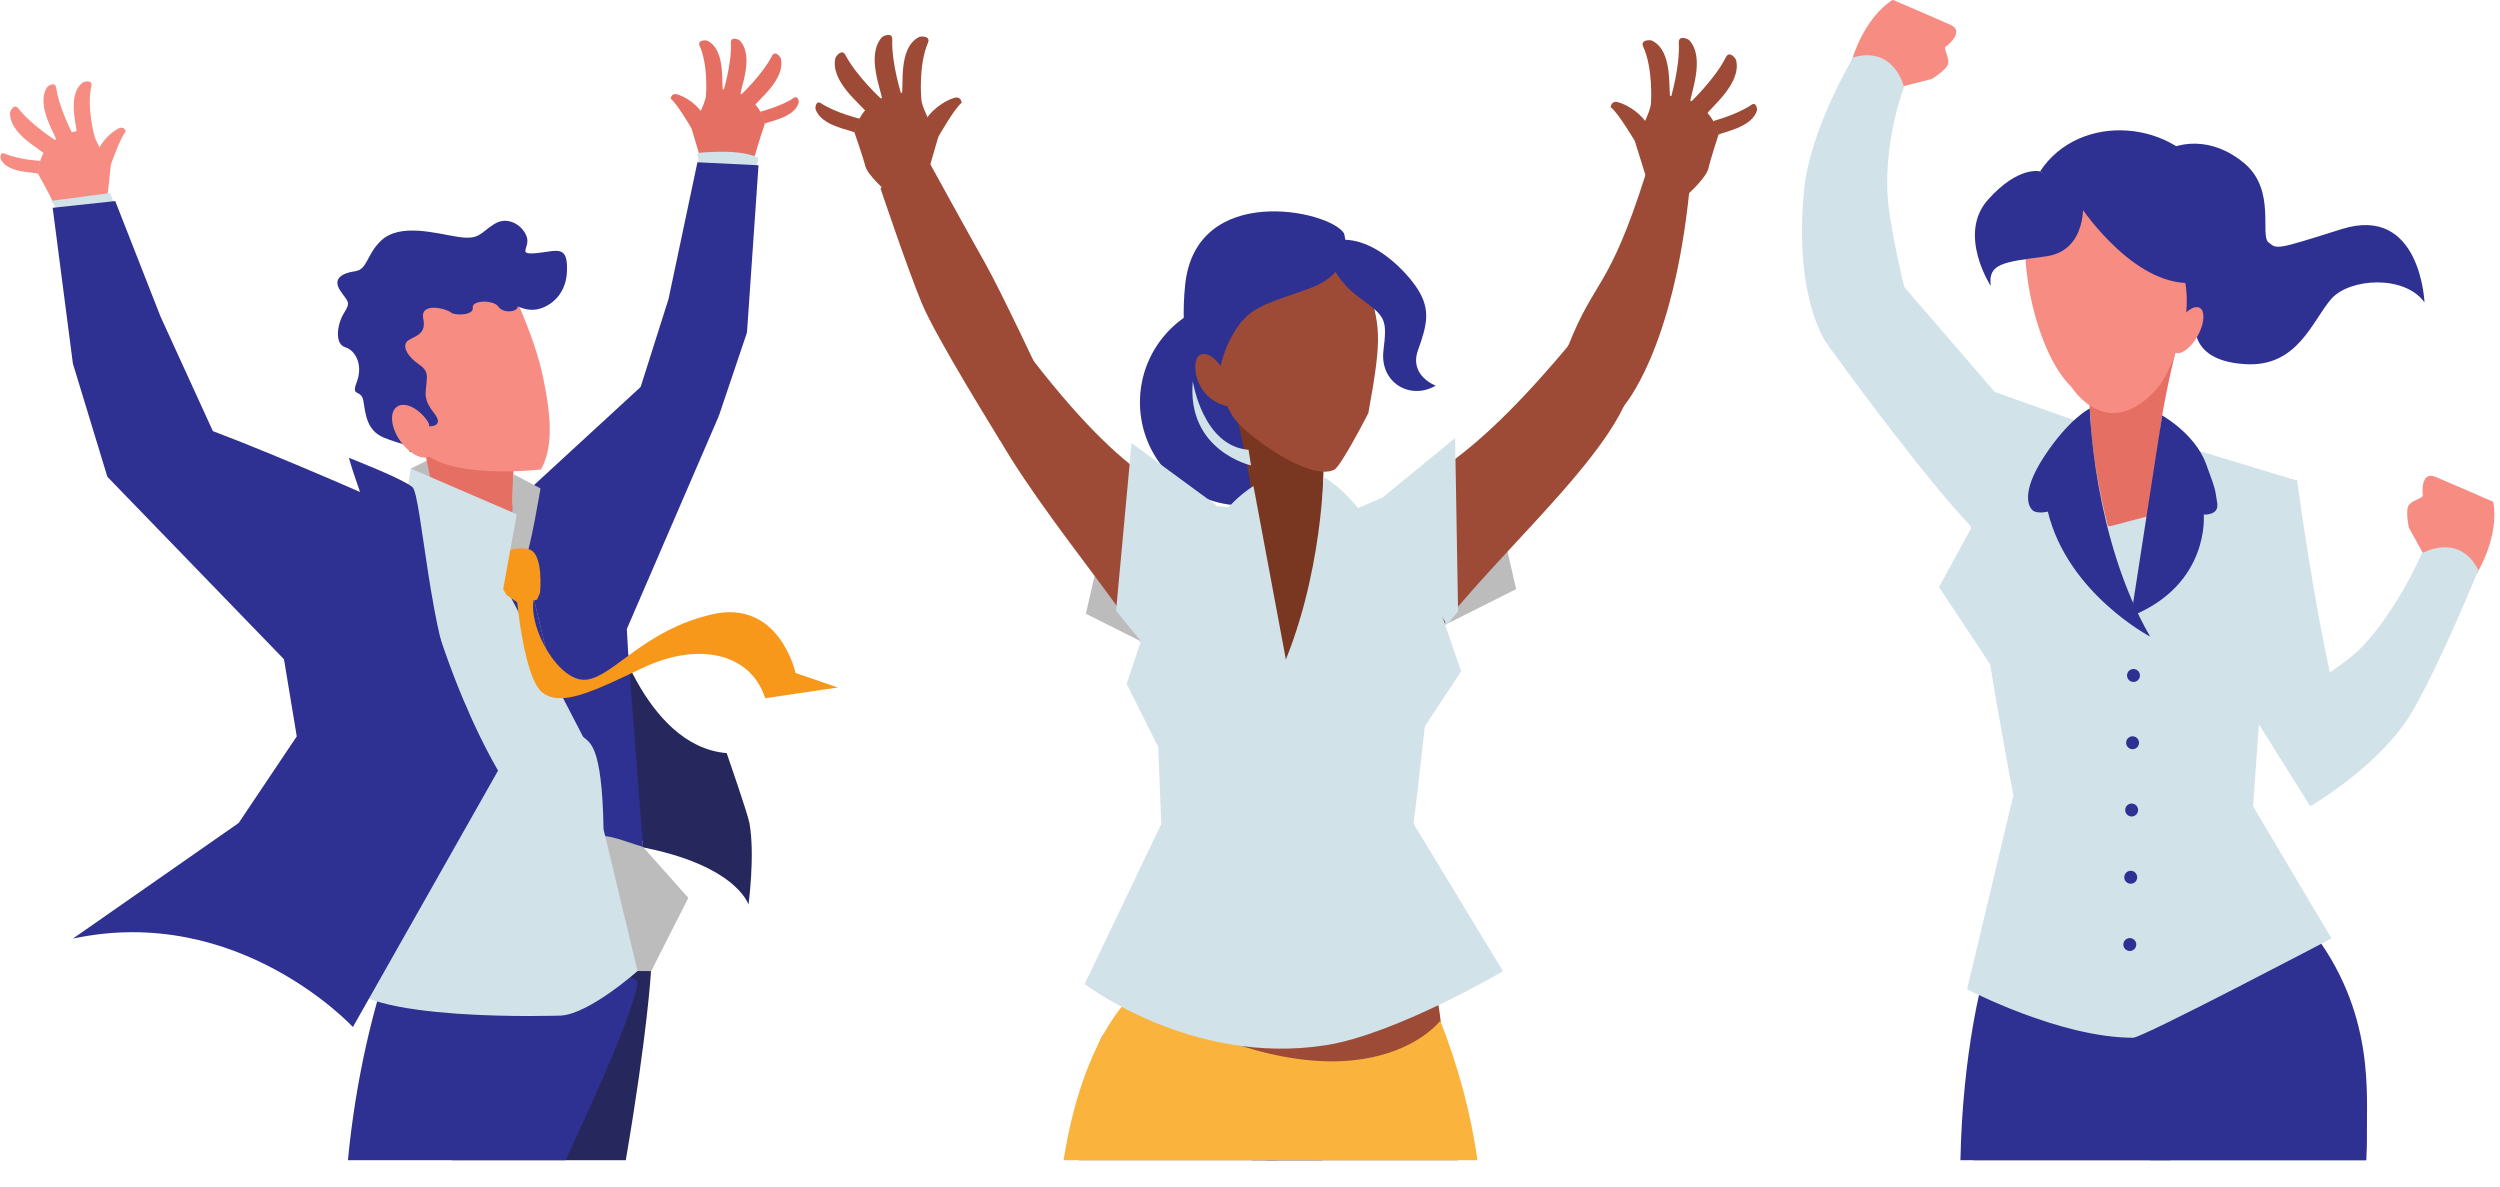 <?xml version="1.0" encoding="UTF-8"?><svg xmlns="http://www.w3.org/2000/svg" xmlns:xlink="http://www.w3.org/1999/xlink" height="313.6" preserveAspectRatio="xMidYMid meet" version="1.0" viewBox="7.9 38.0 660.7 313.6" width="660.7" zoomAndPan="magnify"><defs><clipPath id="a"><path d="M 127 294 L 180 294 L 180 344.609 L 127 344.609 Z M 127 294"/></clipPath><clipPath id="b"><path d="M 99 273 L 177 273 L 177 344.609 L 99 344.609 Z M 99 273"/></clipPath><clipPath id="c"><path d="M 342 283 L 394 283 L 394 344.609 L 342 344.609 Z M 342 283"/></clipPath><clipPath id="d"><path d="M 292 300 L 366 300 L 366 344.609 L 292 344.609 Z M 292 300"/></clipPath><clipPath id="e"><path d="M 303 303 L 390 303 L 390 344.609 L 303 344.609 Z M 303 303"/></clipPath><clipPath id="f"><path d="M 288 301 L 399 301 L 399 344.609 L 288 344.609 Z M 288 301"/></clipPath><clipPath id="g"><path d="M 529 270 L 582 270 L 582 344.609 L 529 344.609 Z M 529 270"/></clipPath><clipPath id="h"><path d="M 557 282 L 634 282 L 634 344.609 L 557 344.609 Z M 557 282"/></clipPath><clipPath id="i"><path d="M 526 275 L 634 275 L 634 344.609 L 526 344.609 Z M 526 275"/></clipPath></defs><g><g id="change1_1"><path d="M 36.301 89.973 L 37.199 81.492 C 37.199 81.492 33.367 76.254 32.824 73.762 C 32.281 71.258 18.555 71.867 17.934 83.891 C 17.934 83.891 20.953 89.266 21.797 91.141 C 22.641 93.012 27.301 95.828 27.301 95.828 L 36.301 89.973" fill="#f68c82"/></g><g id="change1_2"><path d="M 27.164 73.535 C 27.164 73.535 23.535 66.707 22.758 61.223 C 22.492 59.375 20.531 60.742 20.301 61.098 C 17.324 65.898 22.543 73.48 22.844 75.195 L 27.164 73.535" fill="#f68c82"/></g><g id="change1_3"><path d="M 22.684 75.168 C 22.684 75.168 16.148 71.035 12.754 66.66 C 11.609 65.188 10.582 67.352 10.559 67.77 C 10.344 73.414 18.645 77.41 19.754 78.754 L 22.684 75.168" fill="#f68c82"/></g><g id="change1_4"><path d="M 18.539 80.535 C 18.539 80.535 12.859 80.207 9.117 78.598 C 7.855 78.055 7.965 79.816 8.105 80.098 C 9.98 83.801 16.738 83.422 17.934 83.891 L 18.539 80.535" fill="#f68c82"/></g><g id="change1_5"><path d="M 32.805 73.762 C 32.805 73.762 30.77 66.188 32.047 60.805 C 32.477 58.988 30.152 59.539 29.805 59.793 C 25.281 63.168 28.527 72.016 28.18 73.719 L 32.805 73.762" fill="#f68c82"/></g><g id="change1_6"><path d="M 37.199 81.492 C 37.199 81.492 39.719 74.285 41.141 72.75 C 41.141 72.75 40.734 71.328 39.445 71.863 C 38.152 72.395 35.168 74.539 33.645 78.039 C 31.977 81.863 37.199 81.492 37.199 81.492" fill="#f68c82"/></g><g id="change2_1"><path d="M 193.105 80.105 L 190.648 71.934 C 190.648 71.934 194.43 65.609 194.492 63.055 C 194.562 60.496 207.82 60.375 210.027 70.703 C 210.027 70.703 208.059 76.551 207.574 78.547 C 207.102 80.539 203.039 84.18 203.039 84.18 L 193.105 80.105" fill="#e66f64"/></g><g id="change2_2"><path d="M 199.023 62.254 C 199.023 62.254 201.316 54.863 201.062 49.336 C 200.977 47.469 203.164 48.445 203.457 48.758 C 207.273 52.914 203.559 61.336 203.586 63.074 L 199.023 62.254" fill="#e66f64"/></g><g id="change2_3"><path d="M 203.734 63.02 C 203.734 63.02 209.391 57.746 211.902 52.809 C 212.758 51.148 214.172 53.082 214.27 53.496 C 215.523 59.004 208.121 64.473 207.281 65.992 L 203.734 63.02" fill="#e66f64"/></g><g id="change2_4"><path d="M 208.805 67.523 C 208.805 67.523 214.32 66.141 217.699 63.867 C 218.84 63.098 219.059 64.848 218.977 65.148 C 217.824 69.137 211.109 70.023 210.027 70.703 L 208.805 67.523" fill="#e66f64"/></g><g id="change2_5"><path d="M 194.492 63.055 C 194.492 63.055 195.09 55.242 192.824 50.191 C 192.066 48.48 194.461 48.594 194.844 48.773 C 199.918 51.25 198.379 60.547 199.035 62.156 L 194.492 63.055" fill="#e66f64"/></g><g id="change2_6"><path d="M 190.648 71.934 C 190.648 71.934 186.828 65.324 185.145 64.078 C 185.145 64.078 185.285 62.605 186.648 62.891 C 188.02 63.176 191.352 64.727 193.5 67.879 C 195.852 71.328 190.648 71.934 190.648 71.934" fill="#e66f64"/></g><g id="change3_3"><path d="M 168.977 200.406 C 168.977 200.406 177.824 235.215 199.949 237.035 C 199.949 237.035 205.535 253.117 205.969 255.551 C 207.484 264.059 205.707 277.066 205.707 277.066 C 205.707 277.066 202.316 265.723 173.719 261.223 L 168.977 200.406" fill="#26285d"/></g><g id="change4_1"><path d="M 117.355 164.797 C 117.355 164.602 116.449 161.824 116.449 161.824 L 122.25 158.996 C 122.25 158.996 123.035 167.34 123.102 167.602 C 123.164 167.859 117.355 164.797 117.355 164.797" fill="#bdbcbc"/></g><g id="change5_4"><path d="M 148.219 179.723 L 131.789 211.227 L 174.602 223.043 L 173.562 204.223 L 197.887 147.898 C 197.887 147.898 183.18 139.434 177.867 139.664 L 141.855 172.789 L 148.219 179.723" fill="#2e3192"/></g><g id="change4_2"><path d="M 177.82 261.809 L 177.695 260.191 C 177.172 260.113 176.707 259.785 176.562 259.098 C 173.98 246.867 173.574 234.191 173.578 221.727 C 173.578 212.242 168.809 208.012 161.555 202.805 C 157.422 199.84 153.066 197.473 148.672 194.984 L 174.961 304.578 L 189.812 275.285 L 177.82 261.809" fill="#bdbcbc"/></g><g id="change5_5"><path d="M 173.457 260.406 C 174.906 260.906 176.367 261.359 177.824 261.812 L 177.82 261.809 L 173.93 210.945 L 148.145 192.773 L 163.98 258.789 C 167.215 258.52 170.402 259.352 173.457 260.406" fill="#2e3192"/></g><g clip-path="url(#a)" id="change3_2"><path d="M 173.285 344.609 C 179.055 310.852 179.949 294.652 179.949 294.652 L 136.246 294.227 C 136.246 294.227 131.992 316.91 127.305 344.609 L 173.285 344.609" fill="#26285d"/></g><g clip-path="url(#b)" id="change5_1"><path d="M 157.344 344.609 C 166.465 325.156 174.547 306.895 176.371 298.145 C 177.406 293.164 142.492 294.633 143.238 289.371 C 130.875 286.625 128.641 269.938 118.23 274.062 C 118.23 274.062 104.152 300.148 99.848 344.605 L 99.848 344.609 L 157.344 344.609" fill="#2e3192"/></g><g id="change2_7"><path d="M 118.23 149.254 C 118.23 149.254 122.914 167.43 123.562 177.863 C 123.562 177.863 136.621 190.168 143.738 183.344 C 143.738 183.344 141.688 151.102 147.496 146.914 C 153.305 142.727 118.23 149.254 118.23 149.254" fill="#e66f64"/></g><g id="change4_3"><path d="M 143.562 163.309 C 143.562 163.309 143.227 174.473 143.227 174.852 C 143.227 175.227 139.52 188.289 139.52 188.289 C 139.52 188.289 145.746 186.07 146.848 184.977 C 147.945 183.875 150.738 167.074 150.738 167.074 L 143.562 163.309" fill="#bdbcbc"/></g><g id="change1_7"><path d="M 111.047 119.66 C 111.047 119.66 126.398 105.168 142.215 112.719 C 142.215 112.719 149.027 126.09 151.422 137.723 C 152.98 145.336 154.719 155.297 150.852 162.086 C 150.852 162.086 124.027 165.125 118.77 155.961 C 111.062 142.523 106.816 125.207 111.047 119.66" fill="#f68c82"/></g><g id="change6_1"><path d="M 176.391 294.617 L 167.406 257.168 C 167.02 234.156 163.551 234.332 161.984 232.68 L 140.922 192.02 L 142.371 178.027 L 118.242 164.125 L 115.879 176.879 L 114.934 171.191 L 90.984 178.59 L 81.777 205.125 C 81.777 205.125 94.691 257.863 101.16 273.023 C 106.766 286.164 94.984 282.703 98.543 296.484 C 101.613 308.355 156.223 306.395 156.223 306.395 C 163.777 305.852 176.391 294.617 176.391 294.617" fill="#d1e2e9"/></g><g id="change7_1"><path d="M 136.012 185.441 C 136.012 185.441 143.945 181.945 147.789 183.188 C 151.637 184.43 150.621 194.676 150.621 194.676 L 149.824 196.477 L 145.07 197.488 L 141.758 195.242 L 136.012 185.441" fill="#f7981a"/></g><g id="change6_2"><path d="M 144.48 173.922 L 140.574 195.352 L 113.797 178.23 L 116.449 161.824 L 144.48 173.922" fill="#d1e2e9"/></g><g id="change6_3"><path d="M 192.754 83.074 L 192.215 78.445 C 192.215 78.445 203.395 77.078 208.363 79.75 L 207.34 83.664 L 192.754 83.074" fill="#d1e2e9"/></g><g id="change5_6"><path d="M 177.141 140.473 L 184.57 117.051 L 192.215 80.887 L 208.363 81.68 L 205.316 125.852 L 197.887 147.898 L 177.141 140.473" fill="#2e3192"/></g><g id="change6_4"><path d="M 23.488 94.078 L 21.41 91.074 L 37.016 89.02 L 38.52 93.059 L 23.965 94.07" fill="#d1e2e9"/></g><g id="change5_7"><path d="M 36.277 164.008 L 27.164 134.094 L 21.82 92.918 L 38.355 91.141 L 50.312 121.637 L 64.156 151.93 L 36.277 164.008" fill="#2e3192"/></g><g id="change5_8"><path d="M 113.016 172.379 C 113.016 172.379 82.902 158.996 64.156 151.93 C 47.883 145.801 36.277 164.008 36.277 164.008 L 101.16 231.043 L 113.016 172.379" fill="#2e3192"/></g><g id="change5_9"><path d="M 114.984 170.859 C 114.984 170.859 121.566 210.305 139.52 241.664 L 101.16 309.426 C 101.16 309.426 70.969 276.672 27.164 286.055 L 70.969 255.504 L 86.328 232.609 L 81.777 205.125 L 101.16 175.445 L 114.984 170.859" fill="#2e3192"/></g><g id="change5_10"><path d="M 100.109 158.996 C 100.109 158.996 114.562 164.602 116.926 166.773 C 119.293 168.941 121.621 207.66 129.137 221.004 C 136.648 234.348 127.484 225.047 127.484 225.047 C 127.484 225.047 105.586 178.605 100.109 158.996" fill="#2e3192"/></g><g id="change7_2"><path d="M 144.48 196.195 C 144.48 196.195 146.391 217.613 151.379 221.137 C 156.363 224.652 163.887 221.137 177.824 214.484 C 191.758 207.84 206.031 210.027 210.141 222.523 L 229.309 219.699 L 218.156 215.852 C 218.156 215.852 213.855 196.102 195.859 200.406 C 177.871 204.711 170.188 216.637 162.984 217.613 C 155.777 218.594 147.422 204.113 148.969 196.195 L 144.48 196.195" fill="#f7981a"/></g><g id="change5_11"><path d="M 143.867 118.637 C 143.98 118.363 147.121 120.902 151.148 119.387 C 155.18 117.867 157.531 114.234 157.73 109.867 C 158.07 102.453 155.062 104.395 149.703 104.895 C 144.344 105.391 148.09 103.539 147.105 100.59 C 146.113 97.641 142.152 94.863 138.422 97.266 C 134.684 99.66 134.613 101.496 128.789 100.578 C 122.969 99.66 113.539 96.859 108.551 101.652 C 104.688 105.367 105.074 109.23 101.684 109.695 C 98.293 110.168 95.754 111.664 97.781 114.746 C 99.809 117.828 100.73 117.664 98.84 120.676 C 96.945 123.688 96.273 128.898 99.141 129.777 C 102.012 130.652 103.844 134.645 102.195 138.926 C 100.551 143.203 103.387 140.574 103.957 144.086 C 104.523 147.605 104.867 151.828 109.375 153.668 C 113.883 155.512 115.805 155.203 116.102 157.164 C 116.398 159.129 121.742 150.562 121.742 150.562 C 121.742 150.562 115.969 139.258 114.887 134.801 C 113.805 130.344 112.031 123.148 112.324 122.016 C 112.621 120.883 124.602 113.074 125.27 113.113 C 125.938 113.148 143.867 118.637 143.867 118.637" fill="#2e3192"/></g><g id="change1_8"><path d="M 121.016 149.395 C 123.523 152.969 123.91 157.016 121.883 158.438 C 119.848 159.859 116.176 158.109 113.672 154.531 C 111.164 150.961 110.777 146.91 112.809 145.488 C 114.836 144.066 118.512 145.816 121.016 149.395" fill="#f68c82"/></g><g id="change5_12"><path d="M 121.297 150.672 C 121.297 150.672 125.531 150.867 122.598 147.152 C 119.668 143.438 120.445 141.883 120.578 139.664 C 120.707 137.441 121.297 136.137 118.559 134.246 C 115.82 132.355 114.32 129.941 115.301 128.445 C 116.277 126.945 120.789 127.008 119.773 122.316 C 118.754 117.621 126.055 119.645 127.031 120.555 C 128.012 121.469 133.16 121.375 132.832 119.336 C 132.508 117.301 138.371 117.164 139.609 119.055 C 140.852 120.949 145.281 120.555 144.695 118.535 C 144.109 116.516 133.773 110.129 132.098 110.062 C 130.422 110 123.965 109.129 121.559 110.539 C 119.145 111.953 116.98 112.734 114.996 114.102 C 113.016 115.473 110.281 117.758 109.762 119.387 C 109.234 121.012 106.824 121.469 108.52 127.855 C 110.215 134.246 112.027 142.133 113.797 144.219 C 115.559 146.305 115.492 143.633 115.492 143.633 C 115.492 143.633 121.883 148.973 121.297 150.672" fill="#2e3192"/></g><g id="change4_4"><path d="M 388.773 203.645 L 408.59 193.691 L 405.934 182.141 L 387.617 200.316 L 388.773 203.645" fill="#bdbcbc"/></g><g id="change4_5"><path d="M 314.691 210.148 L 294.871 200.195 L 297.535 188.645 L 315.852 206.82 L 314.691 210.148" fill="#bdbcbc"/></g><g id="change5_13"><path d="M 309.164 144.598 C 309.316 159.66 321.652 171.75 336.715 171.594 C 351.781 171.441 363.871 159.105 363.711 144.039 C 363.562 128.98 351.227 116.891 336.16 117.043 C 321.098 117.195 309.012 129.535 309.164 144.598" fill="#2e3192"/></g><g id="change8_2"><path d="M 253.156 83.551 L 255.867 74.191 C 255.867 74.191 251.48 67.008 251.371 64.086 C 251.262 61.168 236.113 61.18 233.719 73.012 C 233.719 73.012 236.031 79.664 236.605 81.938 C 237.172 84.215 241.852 88.324 241.852 88.324 L 253.156 83.551" fill="#9d4b36"/></g><g id="change8_3"><path d="M 246.188 63.223 C 246.188 63.223 243.48 54.809 243.707 48.484 C 243.781 46.352 241.293 47.496 240.969 47.852 C 236.656 52.645 240.996 62.227 240.988 64.219 L 246.188 63.223" fill="#9d4b36"/></g><g id="change8_4"><path d="M 240.812 64.156 C 240.812 64.156 234.289 58.191 231.355 52.586 C 230.367 50.699 228.773 52.922 228.66 53.395 C 227.297 59.703 235.816 65.863 236.797 67.594 L 240.812 64.156" fill="#9d4b36"/></g><g id="change8_5"><path d="M 235.074 69.359 C 235.074 69.359 228.758 67.844 224.867 65.285 C 223.559 64.422 223.32 66.418 223.426 66.766 C 224.785 71.309 232.469 72.242 233.719 73.012 L 235.074 69.359" fill="#9d4b36"/></g><g id="change8_6"><path d="M 251.371 64.086 C 251.371 64.086 250.602 55.172 253.125 49.363 C 253.977 47.41 251.242 47.562 250.809 47.777 C 245.039 50.66 246.906 61.266 246.172 63.113 L 251.371 64.086" fill="#9d4b36"/></g><g id="change8_7"><path d="M 255.867 74.191 C 255.867 74.191 260.156 66.594 262.062 65.148 C 262.062 65.148 261.895 63.469 260.336 63.809 C 258.773 64.148 254.98 65.961 252.566 69.59 C 249.922 73.555 255.867 74.191 255.867 74.191" fill="#9d4b36"/></g><g id="change8_8"><path d="M 442.844 84.547 L 439.941 75.242 C 439.941 75.242 444.184 67.973 444.23 65.047 C 444.285 62.129 459.43 61.824 462.062 73.609 C 462.062 73.609 459.883 80.309 459.359 82.598 C 458.84 84.887 454.242 89.086 454.242 89.086 L 442.844 84.547" fill="#9d4b36"/></g><g id="change8_9"><path d="M 449.395 64.078 C 449.395 64.078 451.934 55.605 451.574 49.293 C 451.457 47.168 453.969 48.254 454.309 48.605 C 458.719 53.312 454.566 62.98 454.613 64.969 L 449.395 64.078" fill="#9d4b36"/></g><g id="change8_10"><path d="M 454.785 64.902 C 454.785 64.902 461.184 58.805 464.008 53.141 C 464.957 51.234 466.598 53.426 466.719 53.898 C 468.215 60.172 459.82 66.508 458.879 68.258 L 454.785 64.902" fill="#9d4b36"/></g><g id="change8_11"><path d="M 460.633 69.988 C 460.633 69.988 466.918 68.344 470.75 65.707 C 472.043 64.816 472.32 66.812 472.23 67.16 C 470.961 71.727 463.297 72.816 462.062 73.609 L 460.633 69.988" fill="#9d4b36"/></g><g id="change8_12"><path d="M 444.23 65.047 C 444.23 65.047 444.82 56.117 442.176 50.367 C 441.285 48.43 444.02 48.523 444.461 48.727 C 450.289 51.496 448.641 62.137 449.41 63.969 L 444.23 65.047" fill="#9d4b36"/></g><g id="change8_13"><path d="M 439.941 75.242 C 439.941 75.242 435.504 67.73 433.562 66.328 C 433.562 66.328 433.703 64.645 435.266 64.953 C 436.828 65.266 440.656 66.992 443.152 70.574 C 445.871 74.488 439.941 75.242 439.941 75.242" fill="#9d4b36"/></g><g id="change9_2"><path d="M 377.57 177.863 C 377.57 177.863 355.008 173.215 353.477 173.266 C 351.941 173.309 342.902 174.859 342.352 174.875 C 341.805 174.895 305.223 184.18 305.223 184.18 C 305.223 184.18 313.312 211.641 315.164 213.023 C 317.027 214.398 345.723 238.227 347.277 237.926 C 348.84 237.617 374.23 201.668 374.23 201.668 L 377.57 177.863" fill="#793620"/></g><g clip-path="url(#c)" id="change9_1"><path d="M 393.207 344.609 C 392.137 309.609 381.23 293.215 378.039 283.629 L 343.52 298.699 C 343.52 298.699 342.242 318.48 342.641 344.609 L 393.207 344.609" fill="#793620"/></g><g id="change8_14"><path d="M 324.59 282.449 C 324.59 282.449 308.723 300.504 300.32 310.363 C 285.715 327.504 342.102 346.75 353.219 339.66 C 364.324 332.562 389.184 312.805 389.184 312.805 C 389.184 312.805 387.848 294.914 380.809 269.93 C 375.008 249.328 324.59 282.449 324.59 282.449" fill="#9d4b36"/></g><g id="change9_3"><path d="M 358.004 153.969 C 358.141 153.137 333.621 143.371 333.621 143.371 C 333.621 143.371 340.703 171.41 338.863 176.633 C 338.863 176.633 350.844 184.254 357.406 178.094 C 357.406 178.094 357.621 156.258 358.004 153.969" fill="#793620"/></g><g id="change8_15"><path d="M 369.527 147.18 C 369.527 147.18 362.285 161.316 360.48 162.164 C 353.844 165.289 336.828 152.824 333.785 148.176 C 325.508 135.531 330.762 109.406 338.387 103.562 C 346.008 97.73 364.91 96.203 369.172 112.176 C 372.508 124.664 373.418 125.852 369.527 147.18" fill="#9d4b36"/></g><g id="change8_16"><path d="M 326.938 172.195 C 320.613 168.062 309.129 169.527 281.066 133.395 C 271.812 121.473 268.77 125.699 265.812 134.051 C 261.004 147.66 300.715 192.562 308.945 206.879 C 316.43 219.891 326.938 172.195 326.938 172.195" fill="#9d4b36"/></g><g id="change8_17"><path d="M 369.77 171.309 C 381.051 166.625 394.359 163.316 423.809 127.648 C 433.418 116.02 440.84 128.508 439.648 137.289 C 436.883 157.676 398.418 187.742 381.836 213.18 C 373.633 225.758 369.77 171.309 369.77 171.309" fill="#9d4b36"/></g><g id="change8_18"><path d="M 422.352 129.406 C 429.445 111.43 433.047 114.879 442.828 84.027 C 446.633 83.906 448.238 85.305 454.414 87.961 C 450.09 131.188 436.824 145.543 436.824 145.543 C 436.824 145.543 415.055 147.922 422.352 129.406" fill="#9d4b36"/></g><g clip-path="url(#d)" id="change8_1"><path d="M 345.391 344.609 C 346.148 342.055 346.953 339.398 347.816 336.621 C 349.438 330.16 360.703 331.727 363.664 327.887 L 365.633 327.727 C 345.73 325.16 326.977 319.535 316.391 302.398 C 316.086 301.918 315.844 301.414 315.566 300.922 C 313.973 303.625 306.816 305.434 304.785 308.43 C 296.988 319.945 293.902 329.102 292.941 344.609 L 345.391 344.609" fill="#9d4b36"/></g><g clip-path="url(#e)" id="change5_27"><path d="M 338.781 344.609 L 357.391 344.609 C 361.812 339.059 366.305 332.695 369.613 328.898 C 375.723 321.887 389.562 313.98 389.562 313.98 L 389.184 312.805 C 380.262 315.93 370.992 317.762 361.656 319.164 C 342.449 322.051 330.305 311.855 312.891 303.559 C 312.496 303.371 302.965 304.824 303.645 309.566 C 303.855 311.051 322.48 307.754 338.781 344.609" fill="#2e3192"/></g><g clip-path="url(#f)" id="change10_1"><path d="M 398.375 344.609 C 396.672 332.824 393.559 320.48 388.535 307.77 C 388.535 307.77 367.375 335.742 306.879 301.328 C 306.879 301.328 294.121 311.98 288.984 344.609 L 398.375 344.609" fill="#fab43d"/></g><g id="change6_5"><path d="M 339.008 167.594 C 339.008 167.594 339.477 192.934 348.066 214.07 C 348.066 214.07 368.695 241.098 369.09 241.398 C 369.48 241.691 380.117 253.469 380.117 253.469 L 405.105 294.676 C 405.105 294.676 376.758 311.363 358.152 314.25 C 322.746 319.734 294.559 298.051 294.559 298.051 L 314.809 255.766 L 313.137 214.242 L 304.672 199.367 L 313.555 170.164 L 334.883 172.285 L 339.008 167.594" fill="#d1e2e9"/></g><g id="change6_6"><path d="M 347.508 217.027 L 341.715 254.277 L 344.832 306.277 L 349.305 314.34 C 349.305 314.34 353.492 313.664 352.719 314.305 C 351.941 314.945 346.535 306.262 346.535 306.262 L 342.945 254.863 L 350.113 216.75 L 347.508 217.027" fill="#d1e2e9"/></g><g id="change6_7"><path d="M 357.574 165.875 L 362.605 174.02 C 370.57 170.801 375.73 168.062 380.371 167.172 C 380.48 170.742 381.691 175.039 382.523 178.18 C 383.938 183.492 386.23 188.621 386.527 194.152 C 386.566 194.789 386.93 195.188 387.375 195.395 C 386.477 217.855 379.973 267.742 379.973 267.742 C 379.973 267.742 365.988 256.453 365.137 255.715 C 364.285 254.984 348.066 214.07 348.066 214.07 C 357.676 188.168 357.574 165.875 357.574 165.875" fill="#d1e2e9"/></g><g id="change6_8"><path d="M 305.629 218.676 C 305.188 220.422 317.262 183.648 317.262 183.648 L 326.598 216.535 L 313.988 235.383 L 305.629 218.676" fill="#d1e2e9"/></g><g id="change6_9"><path d="M 383.66 184.109 C 383.426 184.883 394.051 215.406 394.051 215.406 L 382.262 233.27 C 382.262 233.27 376.641 220.102 375.359 215.98 C 374.062 211.871 383.66 184.109 383.66 184.109" fill="#d1e2e9"/></g><g id="change6_10"><path d="M 348.066 214.07 L 339.172 166.449 C 339.172 166.449 330.984 171.344 328.359 179.098 C 325.73 186.859 326.281 185.984 325.809 189.246 C 325.34 192.508 329.336 192.102 329.336 192.102 C 329.336 192.102 328.254 209.793 348.316 217.355 L 348.066 214.07" fill="#d1e2e9"/></g><g id="change6_11"><path d="M 357.621 164.074 C 357.621 164.074 362.949 166.469 369.609 175.945 C 376.273 185.422 373.938 189.445 372.484 190 C 371.02 190.555 369.156 190.102 369.156 190.102 C 364.715 211.164 343.234 221.934 343.234 221.934 C 357.09 196.141 357.621 164.074 357.621 164.074" fill="#d1e2e9"/></g><g id="change8_19"><path d="M 283.883 139.355 C 283.883 139.355 272.562 115.172 268.289 107.621 C 264.164 100.336 253.754 81.387 253.754 81.387 C 253.754 81.387 247.391 79.066 240.613 87.836 C 240.613 87.836 247.691 108.93 251.504 118.121 C 255.312 127.324 272.27 154.496 272.27 154.496 L 283.883 139.355" fill="#9d4b36"/></g><g id="change5_14"><path d="M 363.074 99.637 C 363.074 99.637 366.477 109.605 354.215 114.121 C 341.953 118.637 337.734 118.844 333.277 127.172 C 328.82 135.508 328.191 147.23 331.68 156.945 C 331.68 156.945 318.293 140.504 321.113 113.273 C 323.953 86.055 359.293 93.555 363.074 99.637" fill="#2e3192"/></g><g id="change6_12"><path d="M 323.137 138.754 C 323.137 138.754 325.727 155.867 337.871 156.883 L 338.52 161.004 C 338.52 161.004 321.441 157.121 323.137 138.754" fill="#d1e2e9"/></g><g id="change5_15"><path d="M 359.703 106.977 C 359.703 106.977 360.516 111.773 367.281 116.742 C 374.051 121.715 374.551 122.184 373.52 130.641 C 372.492 139.102 380.555 143.871 387.328 139.922 C 387.328 139.922 380.211 137.293 382.652 130.547 C 385.094 123.797 385.941 119.836 382.664 114.57 C 379.34 109.23 367.215 96.273 355.781 103.484 C 346.453 109.371 359.703 106.977 359.703 106.977" fill="#2e3192"/></g><g id="change8_20"><path d="M 331.09 135.688 C 330.969 135.355 328.02 130.582 325.176 131.727 C 322.344 132.875 323.379 143.328 332.262 145.379 L 331.09 135.688" fill="#9d4b36"/></g><g id="change6_13"><path d="M 390.301 203.07 L 393.238 199.602 L 392.461 153.758 L 370.754 171.562 L 390.301 203.07" fill="#d1e2e9"/></g><g id="change6_14"><path d="M 329.312 171.512 L 306.949 155.105 L 302.855 199.395 L 311.586 210.148 L 329.312 171.512" fill="#d1e2e9"/></g><g id="change6_15"><path d="M 534.41 182.359 C 534.41 182.359 526.355 177.883 490.855 129.039 L 510.617 113.23 L 535.09 141.605 L 558.379 149.883 L 534.41 182.359" fill="#d1e2e9"/></g><g id="change2_8"><path d="M 540.008 160.824 C 540.008 160.824 563.18 155.293 564.758 155.293 C 566.344 155.293 575.73 156.609 576.301 156.609 C 576.871 156.609 614.973 165.031 614.973 165.031 C 614.973 165.031 607.496 193.68 605.609 195.156 C 603.73 196.637 574.848 222.184 573.227 221.914 C 571.605 221.652 544.223 185.312 544.223 185.312 L 540.008 160.824" fill="#e66f64"/></g><g clip-path="url(#g)" id="change3_1"><path d="M 529.52 344.609 L 581.516 344.609 C 581.645 311.594 579.059 284.594 579.059 284.594 L 542.91 270.133 C 539.781 280.578 527.703 297.641 529.246 338.531 C 529.324 340.566 529.414 342.594 529.52 344.609" fill="#26285d"/></g><g id="change1_9"><path d="M 598.105 267.191 C 598.105 267.191 615.074 285.352 624.066 295.27 C 639.715 312.516 582.066 334.211 570.355 327.234 C 558.648 320.258 532.32 300.637 532.32 300.637 C 532.32 300.637 537.395 265.547 543.871 239.504 C 549.199 218.027 598.105 267.191 598.105 267.191" fill="#f68c82"/></g><g id="change2_9"><path d="M 559.465 135.512 C 559.285 134.656 583.047 130.266 583.047 130.266 C 583.047 130.266 577.492 151.871 578.605 158.461 C 578.605 158.461 567.824 166.57 560.852 160.406 C 560.852 160.406 559.922 137.863 559.465 135.512" fill="#e66f64"/></g><g id="change1_10"><path d="M 555.371 140.289 C 555.371 140.289 564.477 155.098 577.492 141.215 C 587.359 130.676 591.652 89.094 583.59 83.301 C 575.52 77.52 547.832 78.188 543.938 94.82 C 540.895 107.84 546.477 131.797 555.371 140.289" fill="#f68c82"/></g><g id="change6_16"><path d="M 614.973 165.031 C 616.199 173.832 620.691 205.773 626.477 227.574 C 630.48 242.645 625.746 244.121 617.176 240.879 C 603.219 235.602 589.188 195.059 595.02 180.668 C 600.848 166.289 614.973 165.031 614.973 165.031" fill="#d1e2e9"/></g><g id="change6_17"><path d="M 548.648 195.652 C 548.246 198.617 547.668 201.652 547.051 204.723 C 548.188 204.914 549.195 205.047 549.98 205.117 C 561.445 206.09 571.086 203.617 580.723 197.258 C 583.75 195.258 587.605 193.109 591.766 191.352 C 591.637 181.895 591.977 172.523 593.012 163.203 C 588.789 168.387 584 173.539 577.867 173.824 L 565.629 177.055 C 561.27 177.191 555.109 170.898 548.883 164.48 C 550.27 174.547 550.121 184.801 548.648 195.652" fill="#d1e2e9"/></g><g clip-path="url(#h)" id="change5_2"><path d="M 572.961 328.578 C 574.199 334.402 575.285 339.715 576.254 344.609 L 633.129 344.609 C 634.289 316.375 631.461 297.176 614.973 283.336 C 612.102 280.93 609.758 288.738 608.02 286.008 C 607.754 286.527 607.504 287.047 607.223 287.555 C 596.824 305.598 577.617 312.016 557.145 315.301 L 559.188 315.406 C 562.363 319.281 571.082 321.953 572.961 328.578" fill="#2e3192"/></g><g id="change5_16"><path d="M 610.871 288.637 C 593.148 297.77 580.914 308.695 560.973 306.32 C 551.277 305.168 541.645 303.582 532.32 300.637 L 531.969 301.863 C 531.969 301.863 535.988 313.316 542.535 320.371 C 551.285 329.809 578.547 351.504 582.137 340.797 C 598.23 292.852 620.43 296.199 620.609 294.555 C 621.156 289.637 611.27 288.43 610.871 288.637" fill="#2e3192"/></g><g clip-path="url(#i)" id="change5_3"><path d="M 633.273 344.609 C 633.387 341.902 633.441 339.809 633.418 338.547 C 633.219 327.574 635.957 305.332 618.031 282.871 C 600.105 260.406 531.969 296.555 531.969 296.555 C 531.969 296.555 526.566 315.766 526 344.609 L 633.273 344.609" fill="#2e3192"/></g><g id="change6_18"><path d="M 579.531 148.977 C 579.531 148.977 579.852 175.18 571.648 197.297 C 571.648 197.297 551.195 225.887 550.797 226.203 C 550.41 226.523 540.008 248.172 540.008 248.172 L 527.758 299.426 C 527.758 299.426 552.184 312.262 571.648 312.254 C 574.141 312.254 624.066 286.008 624.066 286.008 L 603.328 251.062 L 605.938 214.805 L 613.156 185.016 L 614.973 165.031 L 585.707 156.141 L 579.531 148.977" fill="#d1e2e9"/></g><g id="change6_19"><path d="M 560.273 147.797 C 560.273 147.797 560.898 170.828 571.648 197.297 C 571.648 197.297 556.207 240.086 555.352 240.879 C 554.488 241.668 540.008 248.172 540.008 248.172 C 540.008 248.172 526.875 180.195 527.863 161.738 C 527.863 161.738 532.32 157.836 558.145 153.352 L 560.273 147.797" fill="#d1e2e9"/></g><g id="change6_20"><path d="M 544.301 148.586 C 544.328 149.426 520.34 193.152 520.34 193.152 L 536.953 218.227 C 536.953 218.227 536.562 202.348 538.91 198.559 C 541.266 194.762 544.301 148.586 544.301 148.586" fill="#d1e2e9"/></g><g id="change5_17"><path d="M 573.445 216.52 C 573.445 217.457 572.684 218.227 571.738 218.227 C 570.793 218.227 570.031 217.457 570.031 216.52 C 570.031 215.574 570.793 214.805 571.738 214.805 C 572.684 214.805 573.445 215.574 573.445 216.52" fill="#2e3192"/></g><g id="change5_18"><path d="M 573.203 234.293 C 573.203 235.238 572.441 236 571.496 236 C 570.559 236 569.789 235.238 569.789 234.293 C 569.789 233.348 570.559 232.586 571.496 232.586 C 572.441 232.586 573.203 233.348 573.203 234.293" fill="#2e3192"/></g><g id="change5_19"><path d="M 572.961 252.066 C 572.961 253.016 572.195 253.781 571.254 253.781 C 570.312 253.781 569.547 253.016 569.547 252.066 C 569.547 251.129 570.312 250.359 571.254 250.359 C 572.195 250.359 572.961 251.129 572.961 252.066" fill="#2e3192"/></g><g id="change5_20"><path d="M 572.715 269.852 C 572.715 270.789 571.953 271.555 571.012 271.555 C 570.066 271.555 569.301 270.789 569.301 269.852 C 569.301 268.902 570.066 268.133 571.012 268.133 C 571.953 268.133 572.715 268.902 572.715 269.852" fill="#2e3192"/></g><g id="change5_21"><path d="M 572.473 287.621 C 572.473 288.57 571.711 289.328 570.766 289.328 C 569.824 289.328 569.059 288.57 569.059 287.621 C 569.059 286.676 569.824 285.914 570.766 285.914 C 571.711 285.914 572.473 286.676 572.473 287.621" fill="#2e3192"/></g><g id="change5_22"><path d="M 571.648 197.297 L 579.316 147.797 C 579.316 147.797 587.938 152.586 590.898 160.527 C 593.859 168.457 593.266 167.566 593.859 170.926 C 594.453 174.289 590.309 173.988 590.309 173.988 C 590.309 173.988 591.992 192.246 571.496 200.695 L 571.648 197.297" fill="#2e3192"/></g><g id="change5_23"><path d="M 560.188 145.938 C 560.188 145.938 554.75 148.582 548.172 158.586 C 541.586 168.594 544.121 172.672 545.652 173.203 C 547.184 173.73 549.094 173.203 549.094 173.203 C 554.359 194.82 576.145 206.25 576.145 206.25 C 561.008 180.043 560.188 145.938 560.188 145.938" fill="#2e3192"/></g><g id="change5_24"><path d="M 547.051 83.301 C 557.438 67.402 583.117 69.449 592.098 86.23 C 601.066 103.008 585.477 126.266 585.477 126.266 C 583.973 130.488 583.016 130.078 584.66 125.246 C 586.715 119.227 585.434 112.785 585.434 112.785 C 570.188 112.02 557.141 91.738 557.141 91.738 L 547.051 83.301" fill="#2e3192"/></g><g id="change1_11"><path d="M 662.441 189.645 C 662.441 189.645 668.547 179.816 666.809 170.613 C 666.809 170.613 655.066 165.48 651.422 163.984 C 647.773 162.496 648.035 168.062 648.211 168.844 C 648.387 169.633 645.836 170.043 644.633 171.309 C 643.43 172.574 644.52 177.449 644.52 177.449 L 650.355 188.016 L 662.441 189.645" fill="#f68c82"/></g><g id="change6_21"><path d="M 603.961 227.945 C 603.961 227.945 625.844 215.555 632.004 209.102 C 641.656 198.988 647.938 184.262 647.938 184.262 C 647.938 184.262 657.574 178.516 662.879 188.605 C 662.879 188.605 653.73 211.305 645.789 225.418 C 637.52 240.129 618.441 251.062 618.441 251.062 L 603.961 227.945" fill="#d1e2e9"/></g><g id="change1_12"><path d="M 497.234 54.168 C 497.234 54.168 500.215 42.992 508.113 37.953 C 508.113 37.953 519.895 42.992 523.48 44.621 C 527.062 46.258 522.836 49.883 522.145 50.289 C 521.449 50.699 522.895 52.844 522.801 54.582 C 522.699 56.328 518.398 58.871 518.398 58.871 L 506.703 61.855 L 497.234 54.168" fill="#f68c82"/></g><g id="change6_22"><path d="M 511.453 115.039 C 511.453 115.039 507.066 97.754 506.703 88.84 C 506.094 73.707 511.098 61.051 511.098 61.051 C 511.098 61.051 508.684 50.09 497.699 53.141 C 497.699 53.141 486.215 72.164 484.68 88.285 C 481.887 117.551 490.855 129.039 490.855 129.039 L 511.453 115.039" fill="#d1e2e9"/></g><g id="change5_25"><path d="M 587.812 95.793 C 587.812 95.793 594.871 106.559 590.25 115.863 C 585.625 125.172 587.645 133.484 601.434 134.25 C 615.227 135.016 619.02 122.633 624.066 116.938 C 628.871 111.516 643.355 110.559 648.648 117.91 C 648.648 117.91 647.605 91.961 626.738 98.551 C 609.188 104.094 609.711 103.883 607.41 102.047 C 605.109 100.203 609.402 88.281 601.129 81.234 C 592.855 74.188 583.051 74.648 576.766 80.008 C 570.484 85.371 587.812 95.793 587.812 95.793" fill="#2e3192"/></g><g id="change1_13"><path d="M 588.711 126.75 C 586.91 130.004 584.23 131.977 582.723 131.137 C 581.215 130.305 581.441 126.992 583.234 123.734 C 585.035 120.477 587.723 118.516 589.23 119.352 C 590.738 120.184 590.508 123.496 588.711 126.75" fill="#f68c82"/></g><g id="change5_26"><path d="M 558.379 90.82 C 558.379 90.82 559.91 104.223 548.57 105.754 C 537.23 107.281 533.246 107.621 534.016 113.578 C 534.016 113.578 525.133 99.949 533.246 90.82 C 541.371 81.695 547.051 83.301 547.051 83.301 L 558.379 90.82" fill="#2e3192"/></g></g></svg>